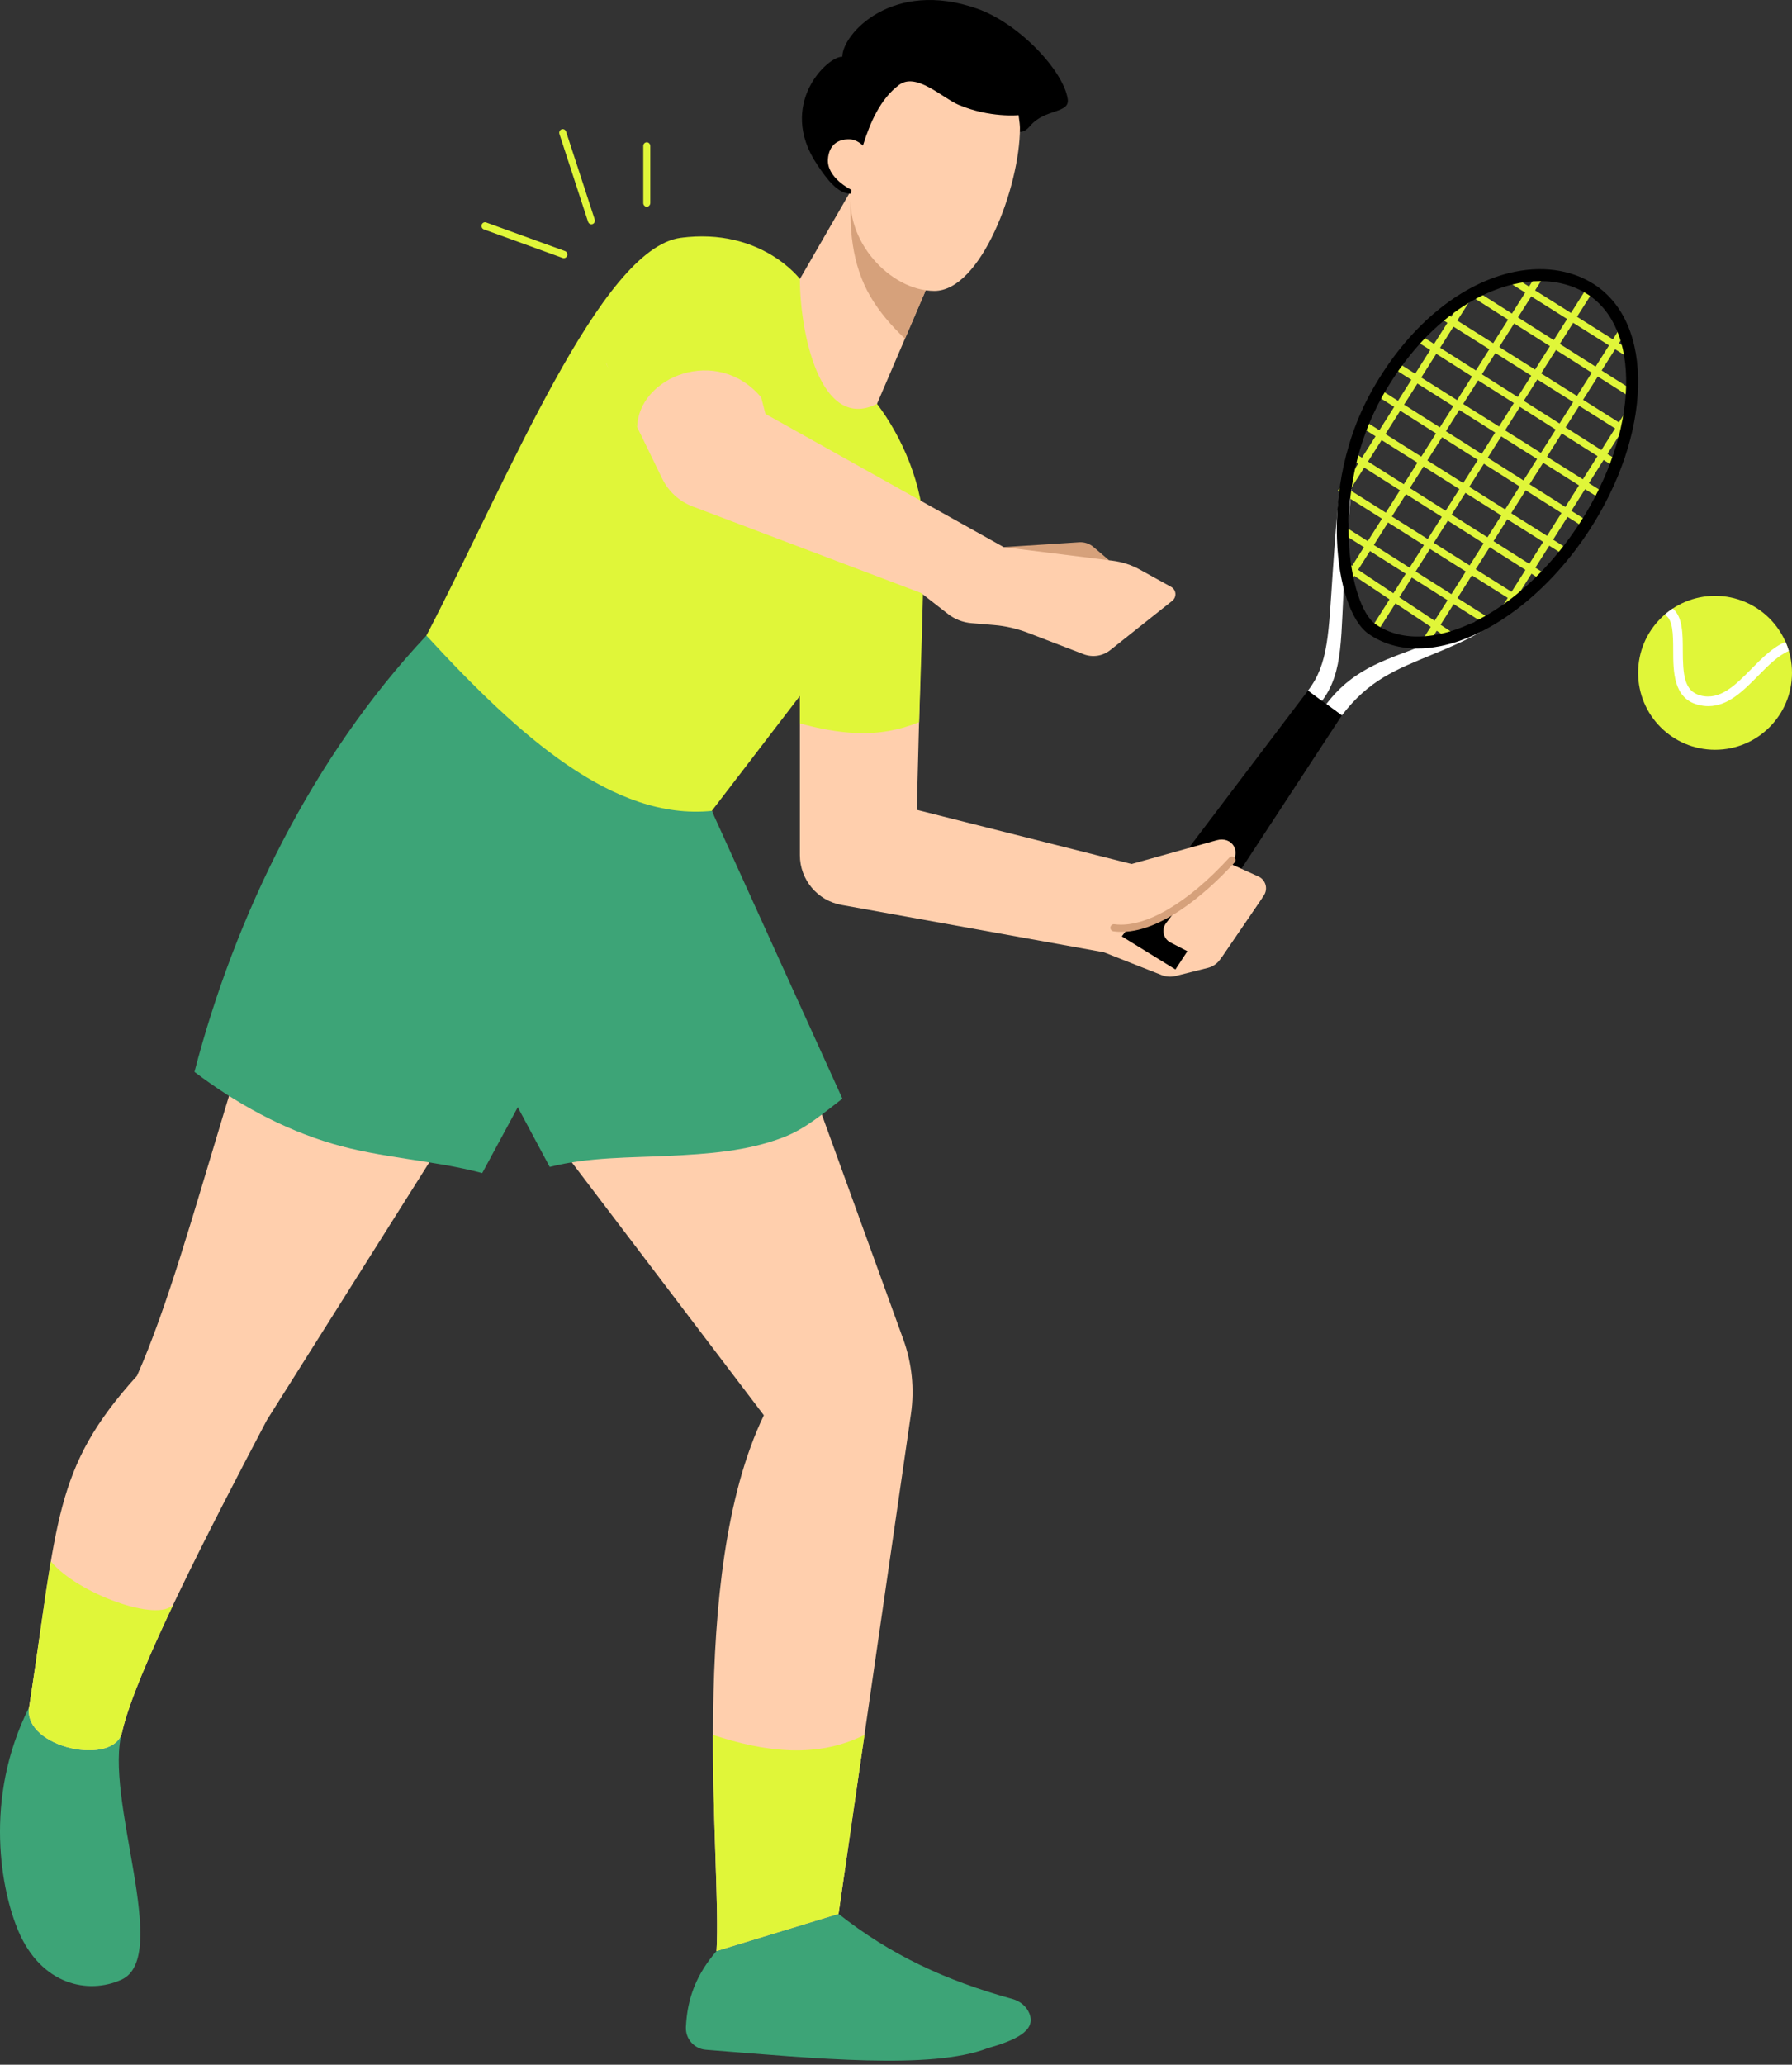 <?xml version="1.0" encoding="UTF-8"?> <svg xmlns="http://www.w3.org/2000/svg" xmlns:xlink="http://www.w3.org/1999/xlink" width="270px" height="311px" viewBox="0 0 270 311" version="1.1"><rect x="0" y="0" width="270" height="311" fill="#333333" stroke="none"/><title>Hobby_Tennis</title><g id="Web" stroke="none" stroke-width="1" fill="none" fill-rule="evenodd"><g id="Match-and-play-Landing" transform="translate(-259, -1723)" fill-rule="nonzero"><g id="Group-5" transform="translate(259, 1723)"><g id="Hobby_Tennis" transform="translate(135, 155.194) scale(-1, 1) translate(-135, -155.194) "><g id="Boy_with_racket" transform="translate(23.186, 0)"><g id="Hand_with_racket" transform="translate(0, 40.542)"><g id="Hand_3_" transform="translate(56.491, 39.904)" fill="#FFCFAD"><path d="M51.119,0 L52.189,41.538 L19.827,49.695 L1.637,52.127 C0.246,52.314 -0.461,53.901 0.331,55.061 L6.461,64.031 C6.905,64.681 7.572,65.146 8.335,65.338 L13.196,66.56 C13.945,66.748 14.736,66.68 15.441,66.365 L24.01,62.985 L63.538,55.858 C67.165,55.204 69.804,52.046 69.804,48.36 L69.804,24.377 L51.119,0 Z" id="Path"></path></g><g id="Racket_and_Fingers"><g id="Tennis_Racket"><g id="Group" transform="translate(23.698, 32.935)" fill="#FFFFFF"><path d="M20.942,34.286 C16.836,28.903 12.706,27.358 7.407,25.157 C4.923,24.125 2.355,23.059 0,21.693 L0.902,20.137 C3.154,21.444 5.555,22.441 8.096,23.496 C13.614,25.788 18.881,26.809 23.28,32.577 L20.942,34.286 Z" id="Path"></path><path d="M24.015,32.207 C20.547,27.706 21.181,22.357 20.501,12.559 C20.247,8.89 19.959,4.732 19.477,0.19 L21.265,0 C21.75,4.575 22.039,8.75 22.294,12.435 C22.952,21.918 22.912,26.484 26.049,30.554 L24.015,32.207 Z" id="Path"></path></g><polygon id="Path" fill="#000000" points="77.791 100.499 69.711 105.481 44.64 67.221 49.747 63.488"></polygon><path d="M44.204,43.936 L43.088,44.68 L41.311,41.876 L44.525,39.838 C44.533,39.682 44.542,39.526 44.551,39.37 C44.566,39.088 44.57,38.808 44.576,38.528 L40.733,40.965 L38.591,37.584 L43.993,34.183 L44.414,34.847 C44.383,34.559 44.343,34.273 44.305,33.986 L45.25,33.392 L44.675,32.479 L44.131,32.821 C44.099,32.626 44.071,32.43 44.035,32.235 L42.183,29.312 L43.237,28.643 C43.143,28.278 43.046,27.914 42.946,27.549 L41.605,28.4 L39.56,25.173 L42.244,23.484 L41.669,22.571 L38.983,24.262 L36.752,20.743 L39.614,18.928 C39.383,18.649 39.153,18.369 38.925,18.088 L36.175,19.832 L34.165,16.66 L36.876,14.953 L36.301,14.04 L33.587,15.749 L31.322,12.175 L33.856,10.568 C33.614,10.297 33.382,10.018 33.149,9.738 L30.744,11.263 L28.731,8.086 L29.904,7.348 L29.329,6.435 L28.154,7.175 L26.699,4.88 C25.916,4.357 25.137,3.83 24.358,3.301 L19.012,6.691 L17.01,3.533 L19.877,1.729 L19.302,0.816 L16.433,2.622 L15.123,0.555 C14.744,0.632 14.363,0.703 13.981,0.769 L15.52,3.197 L10.118,6.598 L7.857,3.031 L10.519,1.343 C9.351,1.558 8.2,1.828 7.094,2.238 L5.736,3.099 C5.43,3.756 5.093,4.39 4.736,5.01 L6.946,3.609 L9.205,7.173 L3.803,10.575 L2.505,8.527 C2.288,8.855 2.071,9.185 1.856,9.517 L2.89,11.15 L1.341,12.125 L1.915,13.038 L3.467,12.061 L5.496,15.262 L1.018,18.102 C1.031,18.533 1.031,18.959 1.019,19.379 L6.074,16.174 L8.295,19.679 L2.894,23.08 L0.942,20.001 C0.913,20.118 0.874,20.231 0.83,20.339 C1.091,21.114 1.268,21.91 1.393,22.728 L1.981,23.655 L1.687,23.84 L2.261,24.753 L2.558,24.566 L4.625,27.827 L3.299,28.667 C3.447,29.002 3.577,29.346 3.686,29.7 L5.202,28.738 L7.414,32.229 L5.174,33.639 L5.748,34.552 L7.991,33.14 L10.054,36.395 L7.632,37.931 C7.879,38.196 8.109,38.477 8.324,38.77 L10.632,37.307 L12.809,40.742 L10.542,42.17 L11.116,43.083 L13.387,41.653 L15.485,44.964 L13.648,46.129 C13.888,46.402 14.128,46.676 14.367,46.95 L16.062,45.875 L18.155,49.177 L17.558,49.553 L18.132,50.466 L18.732,50.088 L19.181,50.796 C19.883,51.251 20.59,51.696 21.304,52.131 L19.645,49.514 L25.046,46.112 L27.216,49.537 L22.24,52.692 C22.589,52.898 22.939,53.102 23.292,53.303 L27.794,50.448 L29.766,53.56 L27.311,55.197 L27.909,56.094 L30.344,54.471 L31.47,56.248 C31.918,56.281 32.363,56.314 32.807,56.343 L31.242,53.873 L36.555,50.332 L38.949,54.109 L35.316,56.413 C36.183,56.388 37.033,56.293 37.859,56.077 L38.87,55.437 C39.263,54.639 39.794,53.907 40.392,53.194 L39.86,53.532 L37.453,49.733 L42.766,46.192 L43.931,48.03 C44.075,47.543 44.189,47.047 44.263,46.54 L43.664,45.594 L44.8,44.836 L44.204,43.936 Z M39.823,41.542 L34.432,44.961 L32.276,41.56 L37.678,38.158 L39.823,41.542 Z M23.571,27.824 L21.536,24.612 L26.938,21.211 L28.962,24.405 L23.571,27.824 Z M29.54,25.317 L31.756,28.813 L26.354,32.214 L24.149,28.735 L29.54,25.317 Z M20.958,23.701 L18.719,20.167 L24.11,16.749 L26.36,20.3 L20.958,23.701 Z M18.141,19.256 L16.102,16.038 L21.504,12.637 L23.532,15.837 L18.141,19.256 Z M17.23,19.833 L11.839,23.252 L9.787,20.014 L15.189,16.613 L17.23,19.833 Z M17.808,20.744 L20.046,24.275 L14.643,27.676 L12.417,24.163 L17.808,20.744 Z M20.623,25.187 L22.66,28.401 L17.27,31.82 L15.221,28.588 L20.623,25.187 Z M23.238,29.313 L25.441,32.789 L20.039,36.19 L17.847,32.731 L23.238,29.313 Z M26.018,33.7 L28.091,36.97 L22.7,40.388 L20.616,37.101 L26.018,33.7 Z M26.931,33.125 L32.333,29.724 L34.392,32.974 L29.001,36.392 L26.931,33.125 Z M34.97,33.885 L37.101,37.248 L31.699,40.649 L29.579,37.304 L34.97,33.885 Z M43.416,33.271 L38.013,36.673 L35.881,33.307 L41.272,29.889 L43.416,33.271 Z M40.695,28.978 L35.304,32.396 L33.246,29.149 L38.648,25.748 L40.695,28.978 Z M38.07,24.837 L32.668,28.238 L30.451,24.739 L35.842,21.32 L38.07,24.837 Z M35.264,20.409 L29.873,23.828 L27.85,20.636 L33.252,17.235 L35.264,20.409 Z M32.675,16.323 L27.273,19.725 L25.02,16.17 L30.411,12.752 L32.675,16.323 Z M29.834,11.841 L24.443,15.259 L22.417,12.062 L27.819,8.661 L29.834,11.841 Z M24.981,4.184 L27.242,7.75 L21.839,11.151 L19.59,7.602 L24.981,4.184 Z M20.927,11.726 L15.525,15.127 L13.288,11.598 L18.679,8.18 L20.927,11.726 Z M16.098,4.107 L18.102,7.269 L12.711,10.687 L10.696,7.509 L16.098,4.107 Z M4.382,11.485 L9.784,8.084 L11.8,11.265 L6.409,14.684 L4.382,11.485 Z M6.986,15.595 L12.377,12.176 L14.612,15.702 L9.21,19.103 L6.986,15.595 Z M3.472,23.99 L8.874,20.589 L10.928,23.829 L5.537,27.248 L3.472,23.99 Z M6.115,28.159 L11.506,24.741 L13.731,28.252 L8.329,31.653 L6.115,28.159 Z M8.906,32.564 L14.308,29.163 L16.358,32.398 L10.967,35.816 L8.906,32.564 Z M11.545,36.728 L16.936,33.309 L19.126,36.765 L13.724,40.166 L11.545,36.728 Z M14.302,41.077 L19.703,37.676 L21.788,40.967 L16.397,44.385 L14.302,41.077 Z M19.069,48.601 L16.975,45.296 L22.366,41.877 L24.471,45.199 L19.069,48.601 Z M23.277,41.3 L28.668,37.882 L30.786,41.224 L25.384,44.625 L23.277,41.3 Z M25.962,45.536 L31.364,42.135 L33.521,45.539 L28.13,48.957 L25.962,45.536 Z M30.666,52.96 L28.707,49.868 L34.098,46.45 L35.979,49.418 L30.666,52.96 Z M36.877,48.82 L35.009,45.872 L40.4,42.454 L42.19,45.279 L36.877,48.82 Z" id="Shape" fill="#E0F639"></path><path d="M33.24,57.14 C32.171,57.14 31.063,57.03 29.923,56.809 C21.97,55.265 13.287,48.511 7.262,39.183 C2.762,32.218 0.187,24.584 0.01,17.689 C-0.171,10.631 2.174,5.163 6.614,2.294 C10.123,0.025 14.659,-0.586 19.387,0.573 C27.257,2.501 34.768,8.885 39.995,18.088 C45.068,27.019 45.543,36.074 45.374,40.676 C45.125,47.476 43.269,53.064 40.646,54.913 C38.552,56.389 36.033,57.14 33.24,57.14 Z M14.789,1.799 C12.115,1.799 9.643,2.477 7.589,3.804 C3.696,6.32 1.643,11.235 1.807,17.642 C1.975,24.212 4.449,31.516 8.771,38.207 C14.541,47.139 22.777,53.59 30.266,55.044 C33.894,55.748 37.126,55.195 39.611,53.443 C43.53,50.681 46.704,33.539 38.432,18.976 L38.432,18.976 C33.449,10.202 26.351,4.131 18.959,2.32 C17.537,1.971 16.137,1.799 14.789,1.799 Z" id="Shape" fill="#000000"></path></g><g id="Finger_1_" transform="translate(56.061, 85.91)"><path d="M14.411,15.498 L9.107,18.244 C8.235,18.695 7.164,18.426 6.609,17.615 L0.34,8.44 C-0.342,7.443 0.042,6.071 1.142,5.572 L6.176,3.291 C7.006,2.916 7.985,3.166 8.532,3.895 L15.071,12.604 C15.793,13.566 15.478,14.945 14.411,15.498 Z" id="Path" fill="#FFCFAD"></path><g id="Group" transform="translate(4.6, 0)"><path d="M18.311,13.294 C12.135,14.131 1.018,4.282 1.018,4.282 C-1.19,1.775 0.555,-0.528 2.829,0.106 L15.656,3.689 L18.311,13.294 Z" id="Path" fill="#FFCFAD"></path><path d="M17.173,13.91 C10.448,13.91 3.108,6.708 0.146,3.467 C-0.055,3.247 -0.039,2.906 0.18,2.704 C0.4,2.504 0.741,2.519 0.942,2.739 C7.244,9.636 13.71,13.38 18.237,12.76 C18.531,12.718 18.805,12.925 18.845,13.221 C18.886,13.516 18.679,13.788 18.384,13.828 C17.984,13.884 17.579,13.91 17.173,13.91 Z" id="Path" fill="#D6A17B"></path></g></g></g></g><g id="Legs_4_" transform="translate(91.513, 95.736)"><g id="leg_2_4_" transform="translate(0, 12.027)"><path d="M48.96,200.978 C32.311,202.301 14.977,204.01 6.486,200.747 C2.354,199.567 -0.867,198.134 0.209,195.508 C0.652,194.429 1.62,193.648 2.744,193.338 C12.822,190.568 21.133,186.687 28.959,180.518 L47.347,186.116 C50.348,189.613 51.754,193.161 51.955,197.577 C52.035,199.332 50.711,200.838 48.96,200.978 Z" id="shoe_1_" fill="#3DA477"></path><path d="M40.211,105.411 L86.586,44.364 L67.452,2.467 L48.055,14.377 L19.2,93.978 C17.896,97.575 17.501,101.439 18.049,105.225 L28.96,180.518 L47.348,186.116 C46.505,172.955 51.9,129.684 40.211,105.411 Z" id="leg_1_" fill="#FFCFAD"></path><path d="M47.873,153.556 C39.921,156.172 32.19,157.109 25.052,153.556 L28.959,180.518 L47.347,186.115 C46.959,180.053 47.894,167.598 47.873,153.556 Z" id="sock" fill="#E0F639"></path><g id="pants_3_" transform="translate(28.377, 0)" fill="#3DA477"><path d="M8.878,63.541 C14.389,65.659 20.274,66.049 26.109,66.338 C31.796,66.619 38.284,66.505 44.096,68.008 L71.356,17.063 L43.093,0 L19.678,14.377 L0,57.722 C2.828,59.876 5.505,62.244 8.878,63.541 Z" id="Path"></path></g></g><g id="leg_1_4_" transform="translate(51.9, 0)"><path d="M100.608,195.193 C97.172,203.195 90.161,204.749 85.096,202.451 C77.489,199.001 87.905,174.869 84.969,164.985 L99.015,161.415 C106.003,175.326 103.153,189.267 100.608,195.193 Z" id="shoe" fill="#3DA477"></path><g id="leg" transform="translate(2.783, 18.291)" fill="#FFCFAD"><path d="M96.233,143.124 C91.867,114.983 92.654,107.204 79.973,93.193 C70.859,72.621 64.35,37.062 47.494,0 L0,4.044 L60.406,99.869 C69.041,116.289 79.973,137.447 82.186,146.694 C83.134,152.181 97.19,149.298 96.233,143.124 Z" id="Path"></path></g><path d="M95.74,139.446 C91.773,144.279 79.492,148.751 77.276,145.912 C80.995,153.738 83.934,160.663 84.969,164.984 C85.917,170.472 99.973,167.588 99.015,161.415 C97.591,152.231 96.715,145.217 95.74,139.446 Z" id="sock_1_" fill="#E0F639"></path><g id="pants_2_" fill="#3DA477"><path d="M53.317,76.538 C60.898,74.299 67.828,70.458 74.102,65.718 C67.967,42.128 56.311,18.283 39.159,0 L0,24.043 L30.746,80.962 C38.086,79.006 45.932,78.719 53.317,76.538 Z" id="Path"></path></g></g></g><path d="M144.232,35.82 C132.128,34.24 126.294,42.023 126.294,42.023 L114.675,60.834 C111,65.657 107.609,73.106 107.609,80.445 C107.609,88.479 108.339,108.779 108.339,108.779 C111.31,109.992 114.44,110.548 117.748,110.416 C120.645,110.301 123.493,109.723 126.294,108.973 L126.294,104.822 L126.294,104.822 L139.568,122.14 C154.349,123.633 168.517,111 182.571,95.736 C170.108,71.778 156.322,37.399 144.232,35.82 Z" id="Body_x2C__Shirt" fill="#E0F639"></path><g id="Hand_2_" transform="translate(69.711, 35.82)"><g id="hand_1_" transform="translate(0, 7.302)"><path d="M19.104,43.568 L10,41.268 L12.347,39.268 C12.946,38.758 13.72,38.501 14.505,38.552 L25.879,39.287 L19.104,43.568 Z" id="Path" fill="#D6A17B"></path><path d="M66.749,0 L61.772,19.227 L25.879,39.286 L9.466,41.335 C8.029,41.514 6.638,41.966 5.37,42.667 L0.656,45.271 C-0.137,45.709 -0.229,46.812 0.48,47.376 L9.821,54.802 C10.956,55.705 12.484,55.939 13.838,55.42 L22.225,52.197 C23.871,51.565 25.599,51.169 27.356,51.023 L30.733,50.741 C32.023,50.634 33.255,50.152 34.276,49.356 L38.334,46.191 L72.745,33.163 C74.748,32.405 76.386,30.909 77.323,28.982 L85.798,11.564 L66.749,0 Z" id="Path" fill="#FFCFAD"></path></g><g id="shirt_2_" transform="translate(62.417, 0)" fill="#E0F639"><path d="M11.365,0 C0.524,0 0.683,11.443 0.683,16.114 L0,24.038 C6.646,16.114 18.54,20.939 18.675,28.54 C18.675,28.54 23.382,20.133 24.213,16.114 C25.255,11.069 16.4,0 11.365,0 Z" id="Path"></path></g></g><g id="Head_7_" transform="translate(85.918, 0)"><g id="neck_6_" transform="translate(20.446, 28.597)"><path d="M19.93,13.427 C19.93,21.494 16.861,36.517 8.311,32.238 L0,12.863 L12.176,0 L19.93,13.427 Z" id="Path" fill="#FFCFAD"></path><path d="M9.297,16.083 C12.129,11.254 12.603,5.496 12.16,0.016 L0,12.863 L4.098,22.417 C6.101,20.524 7.911,18.447 9.297,16.083 Z" id="Path" fill="#D6A17B"></path></g><path d="M33.985,8.555 C33.985,5.105 26.415,-3.205 13.635,1.315 C7.405,3.518 0.662,10.618 0.02,14.93 C-0.307,17.126 3.484,16.353 5.676,18.954 C7.9,21.592 8.892,17.623 14.761,17.623 C17.592,17.623 22.164,16.314 26.14,14.574 C26.453,17.646 32.694,29.184 32.694,29.184 C34.705,29.184 36.304,26.986 37.749,24.838 C43.907,15.687 36.108,8.386 33.985,8.555 Z" id="hair_6_" fill="#000000"></path><g id="Group" transform="translate(7.222, 12.253)"><path d="M25.409,16.343 C25.422,16.343 25.417,16.343 25.409,16.343 L25.409,16.343 Z" id="Path" fill="#C07775" opacity="0.77"></path><path d="M25.409,16.343 C25.406,16.343 25.406,16.343 25.4,16.343 C25.4,16.343 25.404,16.343 25.409,16.343 Z" id="Path" fill="#C07775" opacity="0.77"></path><path d="M28.929,11.703 C28.768,9.595 27.45,8.683 25.67,8.728 C24.9,8.747 24.224,9.141 23.657,9.673 C22.572,6.182 21.019,2.633 18.213,0.536 C15.606,-1.412 11.679,2.502 9.265,3.528 C4.55,5.531 0.202,5.091 0.202,5.091 C0.06,6.061 0,6.702 0,7.039 C0,15.842 5.876,31.568 12.888,31.568 C19.541,31.568 26.549,23.95 25.399,16.342 C25.4,16.343 29.146,14.537 28.929,11.703 Z" id="Path" fill="#FFCFAD"></path></g></g></g><g id="Ball_1_" transform="translate(0, 89.751)"><circle id="Oval" fill="#E0F639" cx="11.593" cy="11.593" r="11.593"></circle><path d="M17.964,1.909 C16.469,3.174 16.459,5.701 16.453,8.156 C16.443,11.871 16.254,14.355 13.803,15.004 C10.836,15.787 8.543,13.462 6.116,10.999 C4.518,9.377 2.88,7.72 0.976,6.936 C0.782,7.377 0.615,7.833 0.477,8.301 C2.078,8.977 3.552,10.465 5.082,12.018 C7.317,14.285 9.615,16.618 12.601,16.617 C13.104,16.617 13.628,16.551 14.174,16.406 C17.885,15.425 17.895,11.396 17.903,8.16 C17.91,5.772 17.919,3.517 19.179,2.83 C18.795,2.498 18.39,2.189 17.964,1.909 Z" id="Path" fill="#FFFFFF"></path></g><g id="LIne_1_" transform="translate(172.022, 19.446)" fill="#E0F639"><path d="M8.872,14.342 C8.816,14.342 8.758,14.333 8.702,14.313 C8.426,14.214 8.278,13.9 8.372,13.611 L12.691,0.375 C12.785,0.086 13.085,-0.07 13.361,0.03 C13.637,0.129 13.784,0.443 13.69,0.732 L9.372,13.968 C9.297,14.198 9.092,14.342 8.872,14.342 Z" id="_x33__2_"></path><path d="M13.024,19.446 C12.806,19.446 12.601,19.303 12.525,19.074 C12.43,18.786 12.576,18.471 12.851,18.371 L24.728,14.064 C25.004,13.964 25.305,14.117 25.4,14.405 C25.496,14.694 25.35,15.008 25.074,15.108 L13.197,19.415 C13.14,19.436 13.082,19.446 13.024,19.446 Z" id="_x32__4_"></path><path d="M0.528,11.692 C0.237,11.692 0,11.445 0,11.14 L0,2.539 C0,2.233 0.237,1.986 0.528,1.986 C0.82,1.986 1.056,2.233 1.056,2.539 L1.056,11.14 C1.056,11.445 0.82,11.692 0.528,11.692 Z" id="_x31__4_"></path></g></g></g></g></g></svg> 